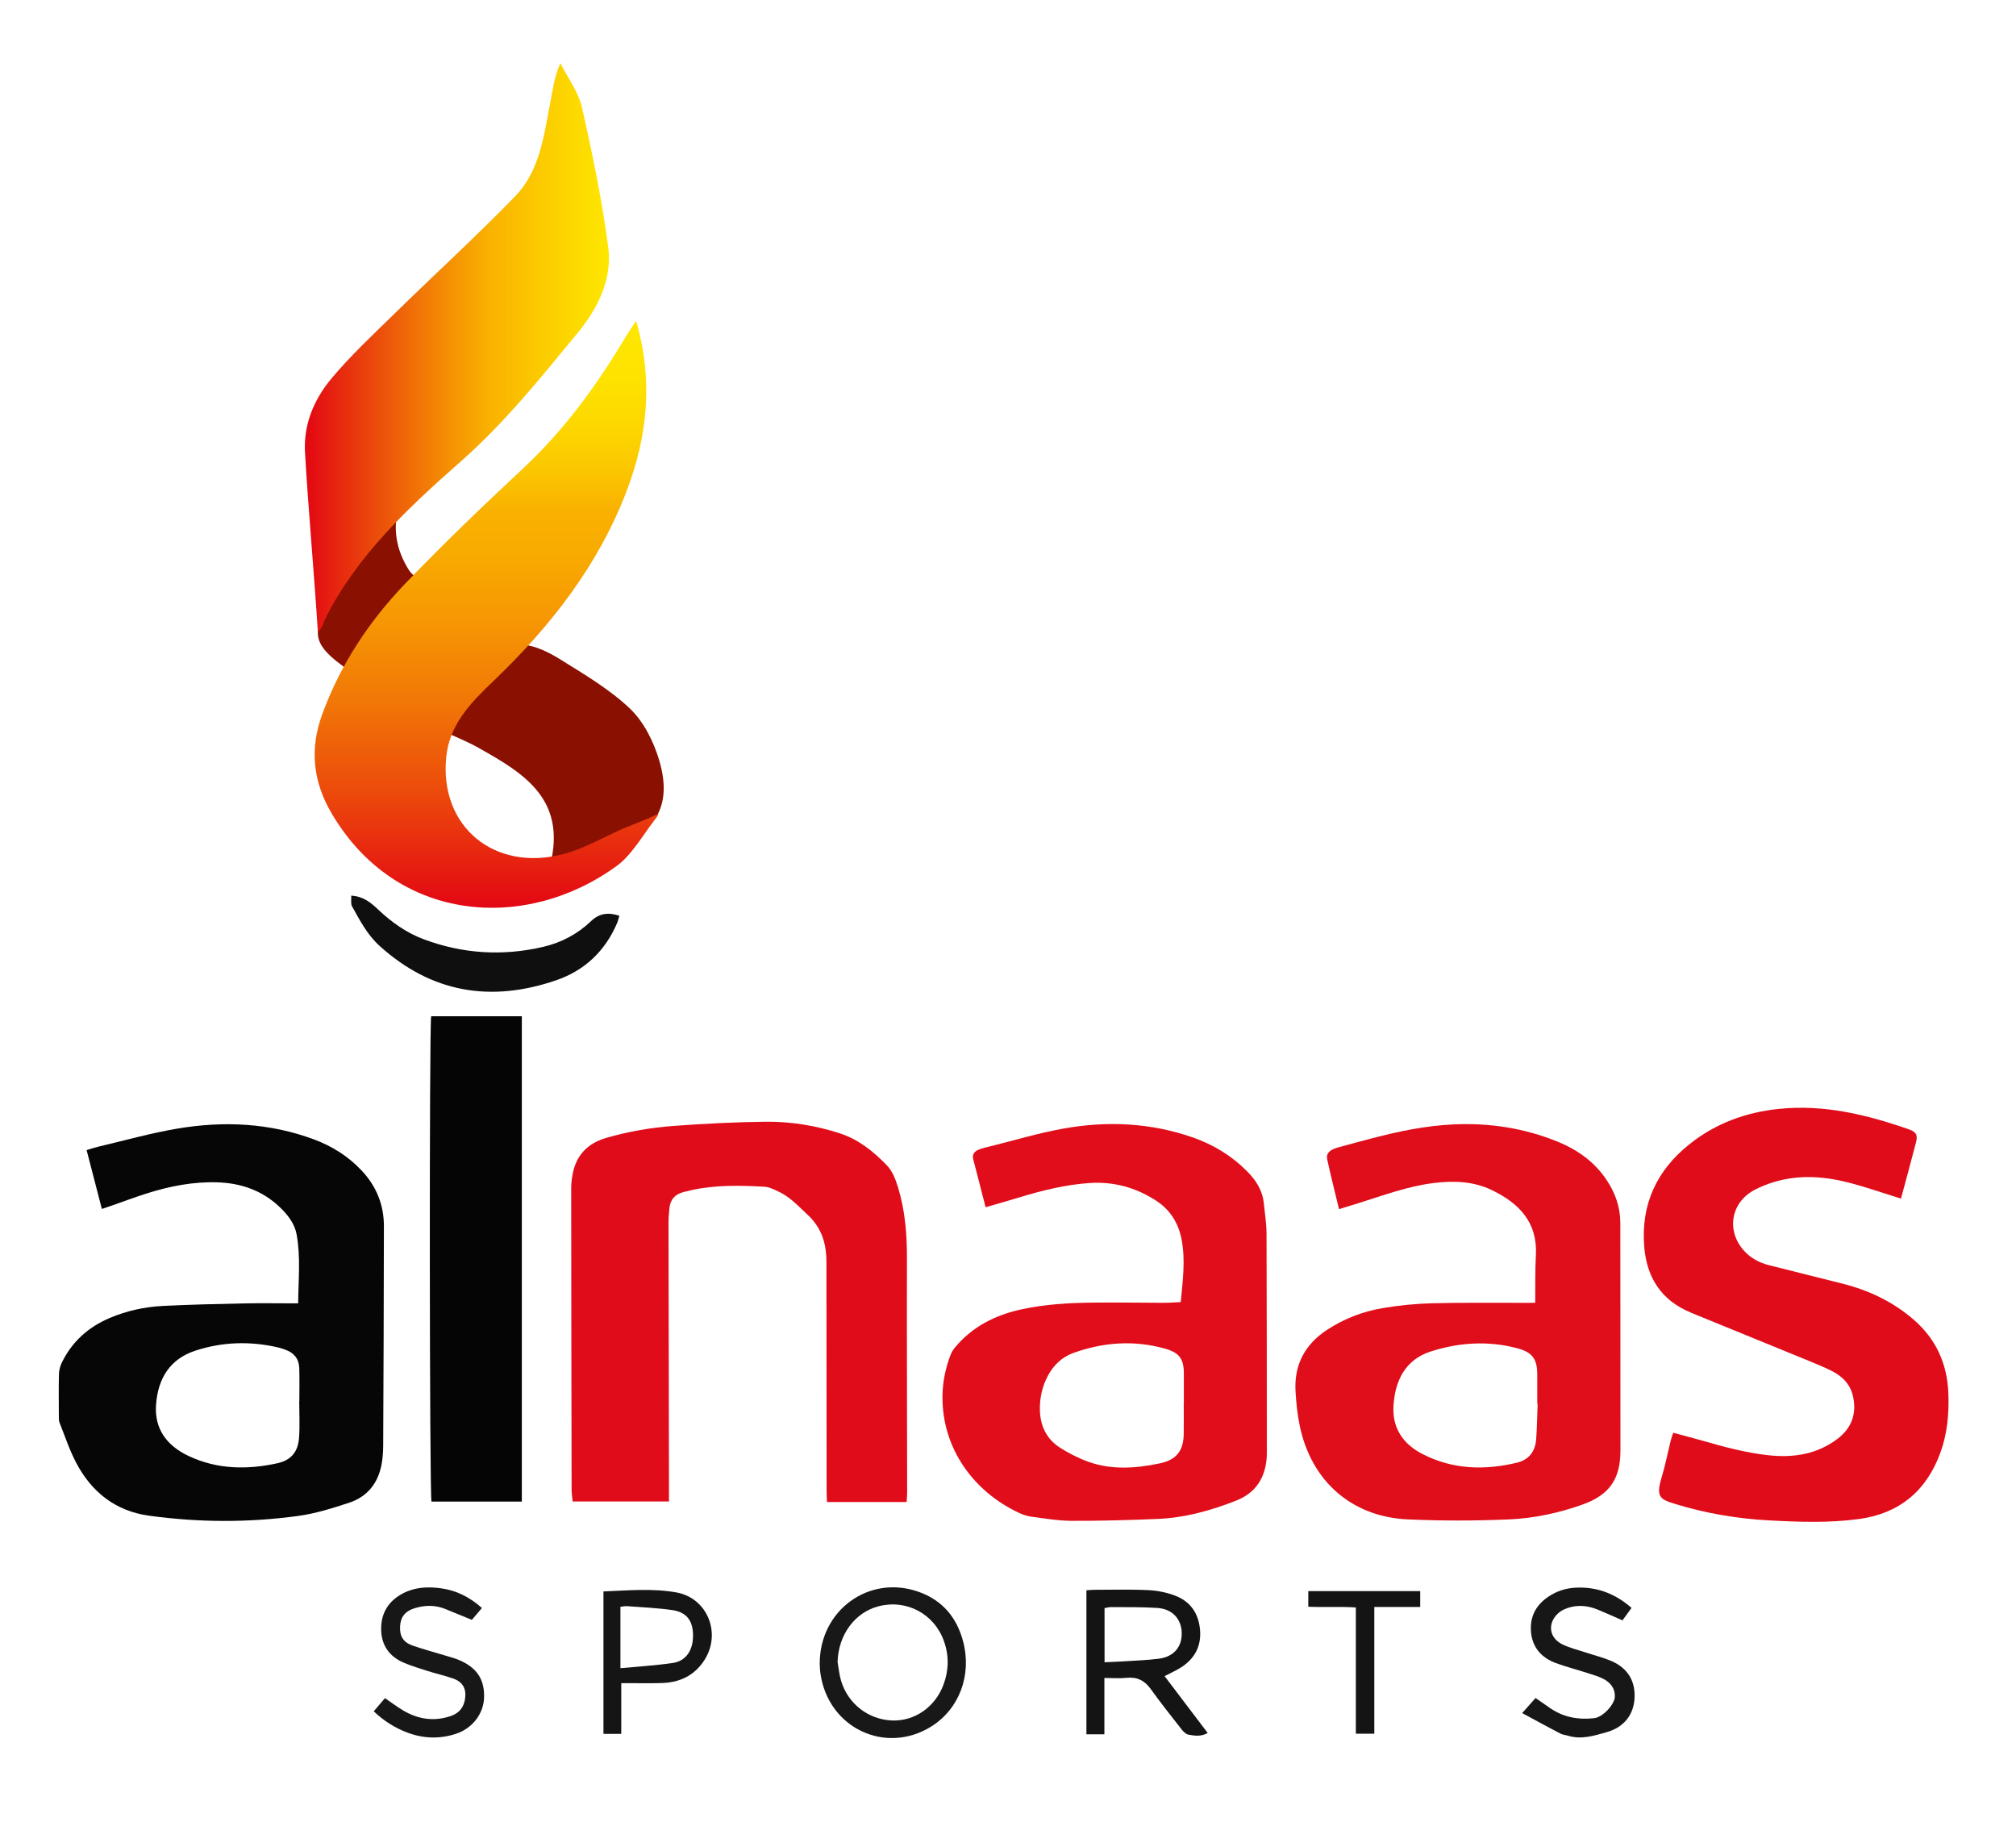 <?xml version="1.0" encoding="utf-8"?>
<!-- Generator: Adobe Illustrator 16.0.2, SVG Export Plug-In . SVG Version: 6.00 Build 0)  -->
<!DOCTYPE svg PUBLIC "-//W3C//DTD SVG 1.1//EN" "http://www.w3.org/Graphics/SVG/1.1/DTD/svg11.dtd">
<svg version="1.1" id="Layer_1" xmlns="http://www.w3.org/2000/svg" xmlns:xlink="http://www.w3.org/1999/xlink" x="0px" y="0px"
	 width="477px" height="431px" viewBox="0 0 477 431" enable-background="new 0 0 477 431" xml:space="preserve">
<g>
	<path fill="#E10C19" d="M158.285,355.188c-7.679,0-15.093,0-22.789,0c-0.087-0.914-0.25-1.838-0.251-2.761
		c-0.048-23.759-0.084-47.519-0.097-71.278c0-1.188,0.143-2.396,0.375-3.564c0.883-4.438,3.641-7.161,7.925-8.406
		c5.238-1.521,10.61-2.437,16.025-2.837c7.174-0.528,14.371-0.897,21.562-0.983c6.012-0.07,11.942,0.881,17.699,2.754
		c4.391,1.431,7.849,4.222,10.995,7.441c1.409,1.443,2.121,3.283,2.726,5.248c1.693,5.5,2.146,11.102,2.134,16.813
		c-0.038,18.479,0.031,36.959,0.051,55.438c0.001,0.703-0.074,1.405-0.122,2.263c-6.254,0-12.379,0-18.844,0
		c-0.032-0.877-0.093-1.795-0.094-2.715c-0.016-17.359-0.023-34.721-0.036-52.08c0-1.119,0.022-2.242-0.042-3.357
		c-0.218-3.82-1.522-7.127-4.409-9.789c-2.115-1.951-4.043-4.125-6.687-5.389c-1.135-0.543-2.354-1.184-3.564-1.25
		c-5.752-0.324-11.514-0.441-17.202,0.793c-0.623,0.135-1.24,0.297-1.86,0.449c-2.015,0.496-3.188,1.758-3.393,3.838
		c-0.117,1.188-0.213,2.39-0.211,3.584c0.026,20.561,0.07,41.119,0.109,61.68C158.287,352.414,158.285,353.752,158.285,355.188z"/>
	<path fill="#E00D1A" d="M363.248,308.198c0.042-3.892-0.056-7.554,0.151-11.2c0.442-7.811-3.938-12.316-10.353-15.436
		c-4.396-2.137-9.094-2.295-13.851-1.699c-6.149,0.771-11.934,2.931-17.8,4.77c-1.43,0.447-2.861,0.883-4.573,1.408
		c-0.981-4.09-1.966-7.938-2.805-11.816c-0.291-1.35,0.566-2.214,2.408-2.73c2.77-0.779,5.548-1.518,8.33-2.243
		c6.273-1.642,12.598-2.95,19.105-3.256c8.512-0.4,16.743,0.854,24.643,4.063c4.767,1.938,8.831,4.829,11.706,9.192
		c2.023,3.067,3.176,6.396,3.173,10.138c-0.017,17.92,0.05,35.84,0.026,53.76c-0.01,6.803-2.633,10.526-9.066,12.807
		c-5.594,1.98-11.348,3.224-17.325,3.479c-7.998,0.342-15.976,0.358-23.979-0.006c-13.023-0.591-22.784-8.877-25.526-22.209
		c-0.545-2.652-0.82-5.38-0.979-8.087c-0.359-6.194,2.169-11.021,7.318-14.448c4.051-2.695,8.535-4.431,13.293-5.234
		c3.848-0.649,7.771-1.045,11.667-1.146c7.195-0.189,14.397-0.083,21.599-0.101C361.272,308.195,362.131,308.198,363.248,308.198z
		 M363.819,332.105c-0.03,0-0.062,0.002-0.092,0.002c0-2.313-0.002-4.627,0-6.94c0.005-3.661-1.168-5.271-4.689-6.209
		c-6.926-1.849-13.869-1.394-20.563,0.767c-5.957,1.922-8.402,6.879-8.767,12.809c-0.32,5.244,2.225,9.048,6.833,11.42
		c7.173,3.691,14.715,3.913,22.399,2.056c2.807-0.679,4.317-2.672,4.527-5.518C363.676,337.701,363.71,334.9,363.819,332.105z"/>
	<path fill="#060606" d="M70.546,308.325c0.056-5.663,0.611-11.011-0.363-16.306c-0.474-2.578-2.089-4.642-3.97-6.438
		c-4.135-3.952-9.147-5.706-14.791-5.886c-5.747-0.182-11.293,0.914-16.731,2.637c-2.739,0.867-5.431,1.884-8.145,2.829
		c-0.734,0.256-1.473,0.501-2.446,0.832c-1.215-4.688-2.386-9.213-3.607-13.925c1.011-0.297,1.897-0.604,2.806-0.816
		c6.217-1.457,12.385-3.21,18.67-4.268c10.956-1.846,21.833-1.356,32.375,2.578c4.254,1.588,8.014,3.959,11.154,7.269
		c3.519,3.708,5.34,8.14,5.336,13.231c-0.016,17.277-0.088,34.559-0.169,51.836c-0.007,1.515-0.108,3.052-0.385,4.537
		c-0.829,4.442-3.375,7.64-7.661,9.049c-3.932,1.293-7.949,2.563-12.028,3.123c-11.777,1.615-23.615,1.572-35.394-0.063
		c-7.848-1.09-13.518-5.562-17.158-12.478c-1.59-3.021-2.674-6.313-3.938-9.5c-0.198-0.495-0.174-1.1-0.176-1.652
		c-0.015-3.277-0.056-6.563,0.024-9.839c0.022-0.92,0.274-1.904,0.678-2.734c2.413-4.957,6.269-8.405,11.32-10.551
		c4.016-1.704,8.236-2.632,12.563-2.853c6.386-0.321,12.783-0.467,19.177-0.601C61.836,308.256,65.991,308.325,70.546,308.325z
		 M70.801,331.486c0.008,0,0.017,0,0.026,0c0-2.635,0.068-5.271-0.022-7.899c-0.073-2.13-1.237-3.567-3.255-4.282
		c-0.6-0.213-1.205-0.429-1.824-0.57c-6.607-1.512-13.159-1.314-19.604,0.816c-5.696,1.887-8.805,6.328-9.212,12.949
		c-0.328,5.34,2.334,9.434,7.823,11.984c6.74,3.133,13.757,3.222,20.852,1.677c3.277-0.714,4.932-2.683,5.173-6.063
		C70.963,337.241,70.801,334.357,70.801,331.486z"/>
	<path fill="#E10D1A" d="M279.372,308.025c0.489-5.119,1.117-9.873,0.229-14.668c-0.737-3.981-2.703-7.164-6.105-9.36
		c-4.773-3.082-10-4.522-15.712-4.138c-5.703,0.386-11.193,1.752-16.634,3.41c-2.575,0.785-5.17,1.513-7.945,2.319
		c-1.013-3.93-1.957-7.631-2.925-11.325c-0.305-1.166,0.265-1.871,1.227-2.276c0.804-0.339,1.674-0.53,2.526-0.742
		c5.89-1.458,11.726-3.222,17.688-4.285c10.301-1.838,20.547-1.36,30.527,2.122c4.904,1.711,9.229,4.363,12.893,8.077
		c2.072,2.103,3.588,4.478,3.885,7.487c0.234,2.381,0.635,4.764,0.645,7.146c0.069,16.959,0.061,33.917,0.071,50.875
		c0,0.72,0.021,1.442-0.03,2.159c-0.357,4.818-2.623,8.337-7.188,10.145c-5.977,2.365-12.139,4.078-18.59,4.35
		c-6.785,0.285-13.58,0.476-20.369,0.451c-3.181-0.01-6.362-0.566-9.53-0.979c-1.015-0.132-2.031-0.483-2.964-0.92
		c-10.635-4.97-18.243-15.188-18.072-27.71c0.045-3.305,0.715-6.512,1.893-9.598c0.25-0.652,0.632-1.293,1.082-1.83
		c4.063-4.858,9.367-7.577,15.468-8.939c5.894-1.313,11.877-1.602,17.877-1.654c5.359-0.049,10.72,0.049,16.076,0.055
		C276.659,308.195,277.926,308.09,279.372,308.025z M280.081,331.843c0.01,0,0.019,0,0.026,0c0-2.317,0.004-4.634,0-6.95
		c-0.006-3.438-1.082-4.901-4.444-5.85c-7.32-2.061-14.547-1.533-21.647,0.996c-2.736,0.977-4.752,2.895-6.107,5.468
		c-1.291,2.45-1.893,5.089-1.868,7.841c0.03,3.848,1.522,7.063,4.797,9.139c2.138,1.354,4.451,2.533,6.834,3.367
		c5.521,1.935,11.179,1.494,16.79,0.313c3.855-0.813,5.547-2.932,5.615-6.895C280.116,336.796,280.081,334.318,280.081,331.843z"/>
	<path fill="#E10C1A" d="M449.782,283.553c-4.155-1.297-7.922-2.613-11.768-3.641c-6.024-1.607-12.131-2.139-18.224-0.303
		c-1.597,0.479-3.181,1.101-4.653,1.879c-5.695,3.009-6.766,9.822-2.349,14.541c1.582,1.688,3.556,2.703,5.763,3.265
		c5.808,1.478,11.622,2.905,17.431,4.376c6.209,1.573,11.855,4.243,16.748,8.461c5.346,4.611,7.995,10.462,8.266,17.448
		c0.187,4.831-0.244,9.604-1.923,14.171c-3.303,8.982-9.706,14.297-19.21,15.592c-7.078,0.965-14.22,0.706-21.323,0.324
		c-7.438-0.398-14.771-1.632-21.916-3.809c-3.722-1.133-4.943-1.555-3.474-6.352c0.862-2.818,1.416-5.734,2.125-8.604
		c0.148-0.605,0.368-1.194,0.609-1.959c2.34,0.629,4.569,1.19,6.778,1.826c5.147,1.479,10.313,2.89,15.654,3.479
		c5.904,0.651,11.503-0.151,16.394-3.832c3.322-2.498,4.606-5.828,3.764-9.92c-0.594-2.88-2.419-4.83-4.951-6.118
		c-1.777-0.902-3.633-1.666-5.479-2.424c-8.868-3.639-17.747-7.252-26.621-10.876c-0.442-0.183-0.885-0.368-1.328-0.552
		c-7.035-2.887-10.498-8.303-11.069-15.726c-0.771-9.964,2.991-17.966,10.722-24.132c6.168-4.922,13.303-7.529,21.114-8.341
		c10.678-1.108,20.809,1.343,30.766,4.825c1.767,0.617,2.161,1.342,1.712,3.093C452.211,274.65,450.998,279.027,449.782,283.553z"/>
	<path fill="#050505" d="M123.469,355.215c-7.191,0-14.287,0-21.377,0c-0.469-1.736-0.548-112.412-0.072-114.813
		c7.081,0,14.177,0,21.449,0C123.469,278.609,123.469,316.779,123.469,355.215z"/>
	<path fill="#0F0F0F" d="M83.108,211.873c2.953,0.179,4.708,1.729,6.377,3.303c3.179,2.996,6.676,5.49,10.776,7.021
		c9.234,3.447,18.684,4.031,28.273,1.792c4.278-0.999,8.113-3.024,11.282-6.054c2.022-1.936,4.13-2.145,6.742-1.305
		c-0.2,0.637-0.335,1.236-0.574,1.794c-2.836,6.615-7.681,11.181-14.452,13.494c-15.422,5.271-29.423,2.949-41.703-8.138
		c-2.922-2.639-4.685-6.049-6.542-9.395C82.951,213.785,83.162,212.876,83.108,211.873z"/>
	<path fill="#141414" d="M275.55,396.51c3.429,4.521,6.8,8.968,10.198,13.448c-1.563,0.904-3.096,0.666-4.559,0.395
		c-0.601-0.109-1.199-0.719-1.614-1.245c-2.468-3.146-4.953-6.282-7.287-9.526c-1.458-2.027-3.224-2.924-5.722-2.672
		c-1.659,0.168-3.352,0.032-5.26,0.032c0,4.461,0,8.821,0,13.325c-1.477,0-2.723,0-4.253,0c0-11.304,0-22.604,0-34.06
		c0.519-0.036,1.13-0.117,1.741-0.117c4.318-0.003,8.646-0.137,12.956,0.079c2.188,0.11,4.461,0.571,6.493,1.381
		c3.469,1.382,5.346,4.185,5.688,7.938c0.353,3.887-1.229,6.852-4.453,8.936C278.287,395.193,276.967,395.766,275.55,396.51z
		 M261.346,393.229c1.819-0.087,3.404-0.14,4.985-0.242c2.622-0.174,5.258-0.267,7.86-0.601c3.281-0.421,5.201-2.461,5.396-5.415
		c0.24-3.629-1.948-6.33-5.701-6.586c-3.651-0.25-7.325-0.169-10.991-0.205c-0.515-0.005-1.031,0.151-1.551,0.233
		C261.346,384.702,261.346,388.831,261.346,393.229z"/>
	<path fill="#181818" d="M193.951,393.644c-0.063-12.773,11.73-21.217,23.375-17.092c5.634,1.995,9.062,6.048,10.564,11.783
		c2.075,7.927-0.903,15.94-7.555,20.096c-10.765,6.728-24.358,0.438-26.219-12.562C193.992,395.002,193.985,394.117,193.951,393.644
		z M198.178,393.182c0.269,1.484,0.398,3.014,0.833,4.446c1.653,5.458,6.454,9.146,12.032,9.371
		c5.309,0.213,10.166-3.106,12.167-8.402c1.286-3.401,1.366-6.862,0.155-10.314c-2.283-6.509-8.891-10.028-15.524-8.289
		C202.196,381.471,198.349,386.805,198.178,393.182z"/>
	<path fill="#171717" d="M383.898,383.309c-2.073-0.898-3.958-1.746-5.867-2.535c-2.368-0.979-4.806-1.193-7.249-0.338
		c-0.734,0.258-1.483,0.646-2.06,1.16c-2.66,2.387-2.235,5.883,0.996,7.422c1.786,0.854,3.754,1.322,5.646,1.95
		c1.966,0.653,3.999,1.149,5.896,1.964c3.914,1.683,5.746,4.805,5.476,8.932c-0.257,3.884-2.561,6.764-6.565,7.896
		c-2.973,0.842-5.976,1.814-9.138,0.856c-0.61-0.187-1.289-0.225-1.841-0.514c-2.967-1.551-5.899-3.157-9.032-4.849
		c1.108-1.253,2.095-2.364,3.163-3.569c1.175,0.815,2.272,1.579,3.374,2.344c3.168,2.194,6.62,2.85,10.467,2.436
		c2.104-0.228,4.791-3.217,4.914-4.991c0.135-1.938-0.964-3.372-2.591-4.251c-1.18-0.636-2.512-1.004-3.797-1.42
		c-2.503-0.808-5.06-1.466-7.525-2.366c-3.646-1.327-5.809-3.994-5.952-7.901c-0.146-4.009,1.986-6.771,5.448-8.589
		c2.263-1.188,4.697-1.496,7.209-1.354c4.222,0.241,7.836,1.896,11.167,4.768C385.324,381.339,384.684,382.225,383.898,383.309z"/>
	<path fill="#171717" d="M111.65,383.195c-2.294-0.938-4.283-1.756-6.275-2.563c-2.397-0.971-4.823-0.947-7.268-0.188
		c-2.253,0.699-3.339,2.062-3.447,4.332c-0.11,2.324,0.76,3.756,3.076,4.546c2.715,0.926,5.492,1.67,8.239,2.503
		c0.839,0.254,1.69,0.483,2.498,0.82c4.34,1.796,6.223,4.616,6.06,9.018c-0.139,3.765-2.774,7.229-6.668,8.498
		c-3.843,1.253-7.701,1.137-11.5-0.303c-2.938-1.113-5.538-2.745-7.937-5.025c0.928-1.088,1.786-2.093,2.658-3.115
		c1.462,1.001,2.741,1.963,4.101,2.789c3.595,2.188,7.402,2.825,11.47,1.442c2.045-0.694,3.126-2.127,3.397-4.208
		c0.3-2.308-0.603-3.886-2.825-4.66c-1.955-0.682-3.986-1.139-5.962-1.762c-1.899-0.6-3.813-1.185-5.646-1.949
		c-3.511-1.469-5.415-4.168-5.437-7.995c-0.022-3.865,1.788-6.705,5.228-8.481c2.82-1.457,5.855-1.574,8.889-1.168
		c3.639,0.487,6.825,2.071,9.726,4.666C113.227,381.334,112.473,382.225,111.65,383.195z"/>
	<path fill="#151515" d="M142.782,376.473c5.801-0.226,11.553-0.779,17.247,0.233c7.367,1.312,10.753,9.729,6.581,16.1
		c-2.27,3.468-5.607,5.142-9.681,5.32c-2.472,0.11-4.952,0.04-7.429,0.049c-0.781,0.003-1.562,0-2.507,0c0,4.073,0,7.96,0,11.998
		c-1.484,0-2.803,0-4.211,0C142.782,398.965,142.782,387.802,142.782,376.473z M146.799,394.635
		c4.297-0.412,8.363-0.646,12.376-1.236c3.133-0.465,4.808-2.981,4.801-6.479c-0.006-3.483-1.479-5.532-4.87-6.026
		c-3.546-0.519-7.148-0.658-10.728-0.936c-0.513-0.039-1.04,0.093-1.579,0.146C146.799,384.891,146.799,389.502,146.799,394.635z"/>
	<path fill="#141414" d="M309.552,380.092c0-1.371,0-2.465,0-3.697c8.851,0,17.591,0,26.481,0c0,1.207,0,2.365,0,3.758
		c-3.542,0-7.104,0-10.861,0c0,10.098,0,19.965,0,29.975c-1.517,0-2.835,0-4.373,0c0-9.827,0-19.686,0-29.861
		C316.99,380,313.349,380.268,309.552,380.092z"/>
</g>
<g>
	<path fill-rule="evenodd" clip-rule="evenodd" fill="#8A1002" enable-background="new    " d="M96.618,134.647
		c-2.904-4.726-3.717-9.64-2.278-14.952c-5.786,8.191-11.486,15.777-16.646,23.713c-4.223,6.494-3.213,9.524,4.214,14.708
		c5.854-7.841,11.544-15.46,16.271-21.791C97.597,135.923,97.064,135.372,96.618,134.647z"/>
	<path fill-rule="evenodd" clip-rule="evenodd" fill="#8A1102" enable-background="new    " d="M103.422,172.294
		c4.389-4.501,8.099-8.341,11.863-12.13c0.832-0.84,0.152-2.377,0.691-3.339c4.022-7.136,11.398-4.07,16.543-0.867
		c5.725,3.566,11.674,7.064,16.521,11.657c3.26,3.088,5.601,7.779,6.917,12.185c3.031,10.152-0.294,16.565-9.963,20.669
		c-4.915,2.084-10.028,3.69-16.318,5.973c5.231-17.105-5.565-23.402-16.482-29.548C110.545,175.403,107.692,174.288,103.422,172.294
		z"/>
	<linearGradient id="SVGID_1_" gradientUnits="userSpaceOnUse" x1="115.122" y1="214.747" x2="115.122" y2="75.863">
		<stop  offset="0" style="stop-color:#E30613"/>
		<stop  offset="0.027" style="stop-color:#E41012"/>
		<stop  offset="0.194" style="stop-color:#EC490C"/>
		<stop  offset="0.348" style="stop-color:#F17607"/>
		<stop  offset="0.485" style="stop-color:#F69603"/>
		<stop  offset="0.6" style="stop-color:#F8AA01"/>
		<stop  offset="0.677" style="stop-color:#F9B100"/>
		<stop  offset="0.741" style="stop-color:#FBC500"/>
		<stop  offset="0.824" style="stop-color:#FDD800"/>
		<stop  offset="0.909" style="stop-color:#FEE300"/>
		<stop  offset="1" style="stop-color:#FEE700"/>
	</linearGradient>
	<path fill-rule="evenodd" clip-rule="evenodd" fill="url(#SVGID_1_)" d="M155.796,192.478c-2.696,1.38-7.05,2.91-9.67,4.123
		c-4.212,1.952-8.367,4.274-12.809,5.442c-16.454,4.327-29.428-6.62-27.725-23.026c0.806-7.763,5.89-12.864,11.137-17.885
		c13.574-12.989,24.946-27.519,31.631-45.232c4.837-12.816,6.251-25.874,2.135-40.035c-1.3,2.04-2.246,3.448-3.118,4.9
		c-6.615,11.018-14.18,21.252-23.666,30.094c-9.491,8.845-18.859,17.848-27.834,27.202c-8.588,8.95-15.369,19.205-19.65,30.944
		c-2.984,8.174-2.197,15.881,2.242,23.424c15.336,26.067,46.084,28.102,67.579,12.322c3.576-2.625,6.602-8.026,9.545-11.747
		C155.646,192.818,155.725,192.651,155.796,192.478z"/>
	<linearGradient id="SVGID_2_" gradientUnits="userSpaceOnUse" x1="72.128" y1="82.256" x2="144.087" y2="82.256">
		<stop  offset="0" style="stop-color:#E30613"/>
		<stop  offset="0.115" style="stop-color:#E7290F"/>
		<stop  offset="0.451" style="stop-color:#F48A04"/>
		<stop  offset="0.602" style="stop-color:#F9B100"/>
		<stop  offset="0.792" style="stop-color:#FCCD00"/>
		<stop  offset="1" style="stop-color:#FEE700"/>
	</linearGradient>
	<path fill-rule="evenodd" clip-rule="evenodd" fill="url(#SVGID_2_)" d="M75.214,149.579c-0.948-14.817-2.263-29.04-3.047-42.542
		c-0.386-6.615,2.118-12.517,6.174-17.396c4.606-5.538,9.942-10.485,15.105-15.541c9.448-9.25,19.218-18.181,28.433-27.654
		c5.884-6.049,6.793-14.406,8.347-22.3c0.576-2.931,0.901-5.911,2.355-9.213c1.754,3.495,4.281,6.813,5.121,10.515
		c2.483,10.941,4.759,21.974,6.218,33.088c0.987,7.517-2.526,14.48-7.121,20.065c-8.674,10.544-17.345,21.347-27.525,30.333
		c-12.674,11.185-24.845,22.405-32.488,37.752C76.593,147.074,76.589,148.085,75.214,149.579z"/>
</g>
</svg>
